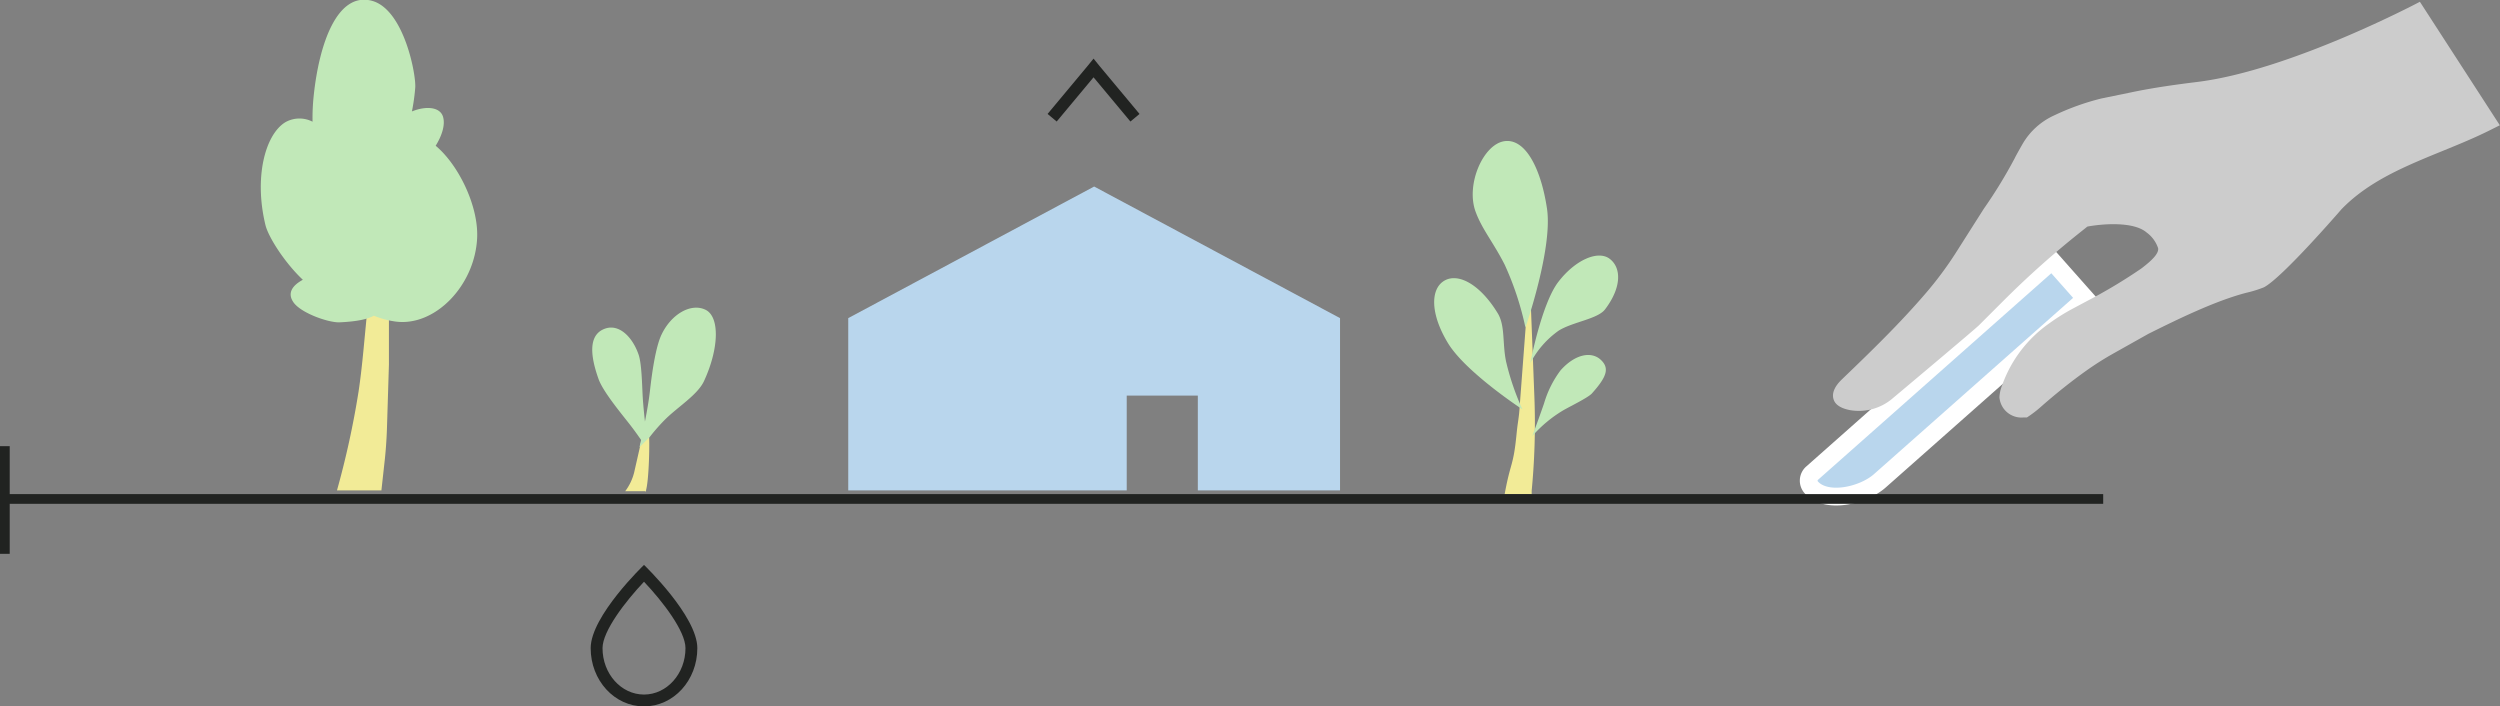 <svg xmlns="http://www.w3.org/2000/svg" id="Layer_1" data-name="Layer 1" viewBox="0 0 421.93 119.22"><rect x="0" y="0" width="421.93" height="119.22" fill="#808080" stroke="none"/><defs><style>.cls-1{fill:#f2eb97;}.cls-2{fill:#c1e8b8;}.cls-3{fill:#212321;}.cls-4{fill:none;stroke:#212321;stroke-width:2px;}.cls-4,.cls-6{stroke-miterlimit:10;}.cls-5,.cls-6{fill:#b9d6ed;}.cls-6{stroke:#fff;stroke-width:3px;}.cls-7{fill:#ccc;}</style></defs><title>YHYS ry kuvitus</title><path class="cls-1" d="M528.28,304.6h0c.14-1.92,0,1.93,0,0h0a118.19,118.19,0,0,0,.51-16.42l-.8-20.65h0l-1.67,22.15c-.14,2.28-.32,2.55-.54,4.82-.54,5.55-1,4.59-2,10.1Z" transform="translate(-269.83 -221.23)"></path><path class="cls-2" d="M530.92,256.45c1,6.73-3.64,20.06-3.64,20.06a50.51,50.51,0,0,0-3.52-10.65c-2-3.89-3.78-5.9-4.88-8.87-1.71-4.59,1.27-11.4,4.84-11.93S529.92,249.72,530.92,256.45Z" transform="translate(-269.83 -221.23)"></path><path class="cls-2" d="M540.72,273.44c-1.24,1.64-5.46,2.11-7.84,3.6a15.42,15.42,0,0,0-4.79,5.51s1.9-10,4.71-13.7,6.7-5.46,8.7-3.94S543.53,269.74,540.72,273.44Z" transform="translate(-269.83 -221.23)"></path><path class="cls-2" d="M522.6,274.09c1.3,2.14.76,5.12,1.43,8.23a43.19,43.19,0,0,0,2.74,8s-9.55-6.24-12.55-11.16-3-9.11-.67-10.53S519.6,269.17,522.6,274.09Z" transform="translate(-269.83 -221.23)"></path><path class="cls-2" d="M533.22,283.72a17.47,17.47,0,0,0-2.79,5.57c-.86,2.51-2,5.55-2,5.55a21.77,21.77,0,0,1,5.15-4.31c1.09-.65,4.27-2.17,4.93-2.91,2.52-2.81,3-4.27,1.47-5.68S535.74,280.91,533.22,283.72Z" transform="translate(-269.83 -221.23)"></path><path class="cls-1" d="M378.81,304.13h0c.14-.54,0,.55,0,0h0c.55-1.54.72-8.55.51-10.1l.29-.39h-1.09L376.85,301c-.14.65.22-.64,0,0a8.84,8.84,0,0,1-1.5,3.13Z" transform="translate(-269.83 -221.23)"></path><path class="cls-2" d="M388.86,273.49c-2.46-1.15-5.78.78-7.41,4.27-1,2.15-1.6,6.55-1.92,9.38-.18,1.63-.51,3.51-.85,5.24-.15-1.38-.3-2.86-.38-4.21-.11-1.9-.16-5.59-.7-7.11-1-2.89-3.24-5.23-5.67-4.36s-2.8,3.68-1.09,8.48c.7,2,3.46,5.37,4.94,7.25.9,1.13,1.66,2.19,2.25,3.06l-.28,1.22,1.75-1.75a32.61,32.61,0,0,1,2.45-2.8c2.16-2.2,5.59-4.24,6.69-6.6C391.22,280,391.32,274.63,388.86,273.49Z" transform="translate(-269.83 -221.23)"></path><path class="cls-3" d="M378.52,319.41c3.14,3.31,7,8.33,7,11.21,0,4.32-3.14,7.83-7,7.83s-7-3.51-7-7.83c0-2.88,3.87-7.9,7-11.21m0-2.84s-9,8.62-9,14.05,4,9.83,9,9.83,9-4.4,9-9.83-9-14.05-9-14.05Z" transform="translate(-269.83 -221.23)"></path><path class="cls-4" d="M447.4,241.1l6.82-8.18.17-.21.17.21,6.82,8.18" transform="translate(-269.83 -221.23)"></path><polygon class="cls-5" points="184.66 31.48 143.16 53.69 143.16 82.77 190.16 82.77 190.16 66.77 202.16 66.77 202.16 82.77 226.16 82.77 226.16 53.69 184.66 31.48"></polygon><path class="cls-1" d="M334.2,304l.52-4.71c.22-1.92.36-3.95.42-5.87l.33-10.67v-9.26l-3.62-.26-.68,7.12c-.22,2.28-.49,4.74-.83,7A147,147,0,0,1,326.7,304Z" transform="translate(-269.83 -221.23)"></path><path class="cls-2" d="M343.36,245.83c1-1.62,1.65-3.45,1.25-4.86-.5-1.74-2.94-1.88-5.26-.93a34,34,0,0,0,.56-4c.18-2.15-1.9-13.33-7.4-14.7-5.82-1.45-8.84,7.39-9.74,16.09a34.93,34.93,0,0,0-.19,4.34,4.82,4.82,0,0,0-4.66.13c-3.39,2.16-5.22,9.37-3.29,17.31.51,2.08,3.3,6.41,6.31,9.24-1.74.94-2.69,2.23-1.57,3.82,1.29,1.82,5.93,3.44,7.79,3.36,3-.14,4.75-.55,5.77-1.12a14.48,14.48,0,0,0,3.74,1c6.66.83,13.37-6.2,13.69-14.2C350.58,256,347.24,249.07,343.36,245.83Z" transform="translate(-269.83 -221.23)"></path><path class="cls-6" d="M575.66,301.09l40.5-35.86,5.67,6.4-34.75,30.76c-2.84,2.51-9.06,3.92-11.57,1.08h0A1.69,1.69,0,0,1,575.66,301.09Z" transform="translate(-269.83 -221.23)"></path><rect class="cls-3" x="261.57" y="304.8" width="18.17" height="1.64" transform="translate(-304.8 355.04) rotate(-90)"></rect><path class="cls-7" d="M665,256.55s-10,11.59-13.09,13.17a19.59,19.59,0,0,1-3,.93c-5.32,1.4-11.56,4.47-16.49,6.92l-5.91,3.32a50.36,50.36,0,0,0-4.46,2.82h0c-2.71,1.92-5.3,4-7.81,6.21a19.28,19.28,0,0,1-2.33,1.77h0l-.63,0a3.72,3.72,0,0,1-4-3.4h0a6.11,6.11,0,0,1,.44-2,21.55,21.55,0,0,1,8-10.51,34.34,34.34,0,0,1,3.62-2.29l2.77-1.48a87.94,87.94,0,0,0,9.11-5.46c1.7-1.29,3-2.52,2.84-3.43a5.38,5.38,0,0,0-1.94-2.65c-2.15-1.85-7.22-1.51-10-1h0l-1.34,1.07a153.3,153.3,0,0,0-12.92,11.55l-4,4h0c-.2.29-14.59,12.36-14.59,12.36a8.76,8.76,0,0,1-7.2,2c-1.29-.25-2.43-.76-2.77-1.78-.41-1.21.36-2.44,1.44-3.46,4.83-4.64,9.64-9.3,14-14.37h0a59.89,59.89,0,0,0,5.26-7.07l4.63-7.29a80.26,80.26,0,0,0,5.22-8.53c.22-.46.75-1.4,1.31-2.38a11.78,11.78,0,0,1,5.31-4.84,41.84,41.84,0,0,1,8.06-2.89l4.87-1c3.7-.78,7.45-1.31,11.2-1.77,15.79-1.93,37.64-13.54,37.64-13.54l13.49,20.84-2,1C681.32,247.52,671.51,249.81,665,256.55Z" transform="translate(-269.83 -221.23)"></path><rect class="cls-3" x="0.54" y="83.39" width="354.42" height="1.64"></rect></svg>